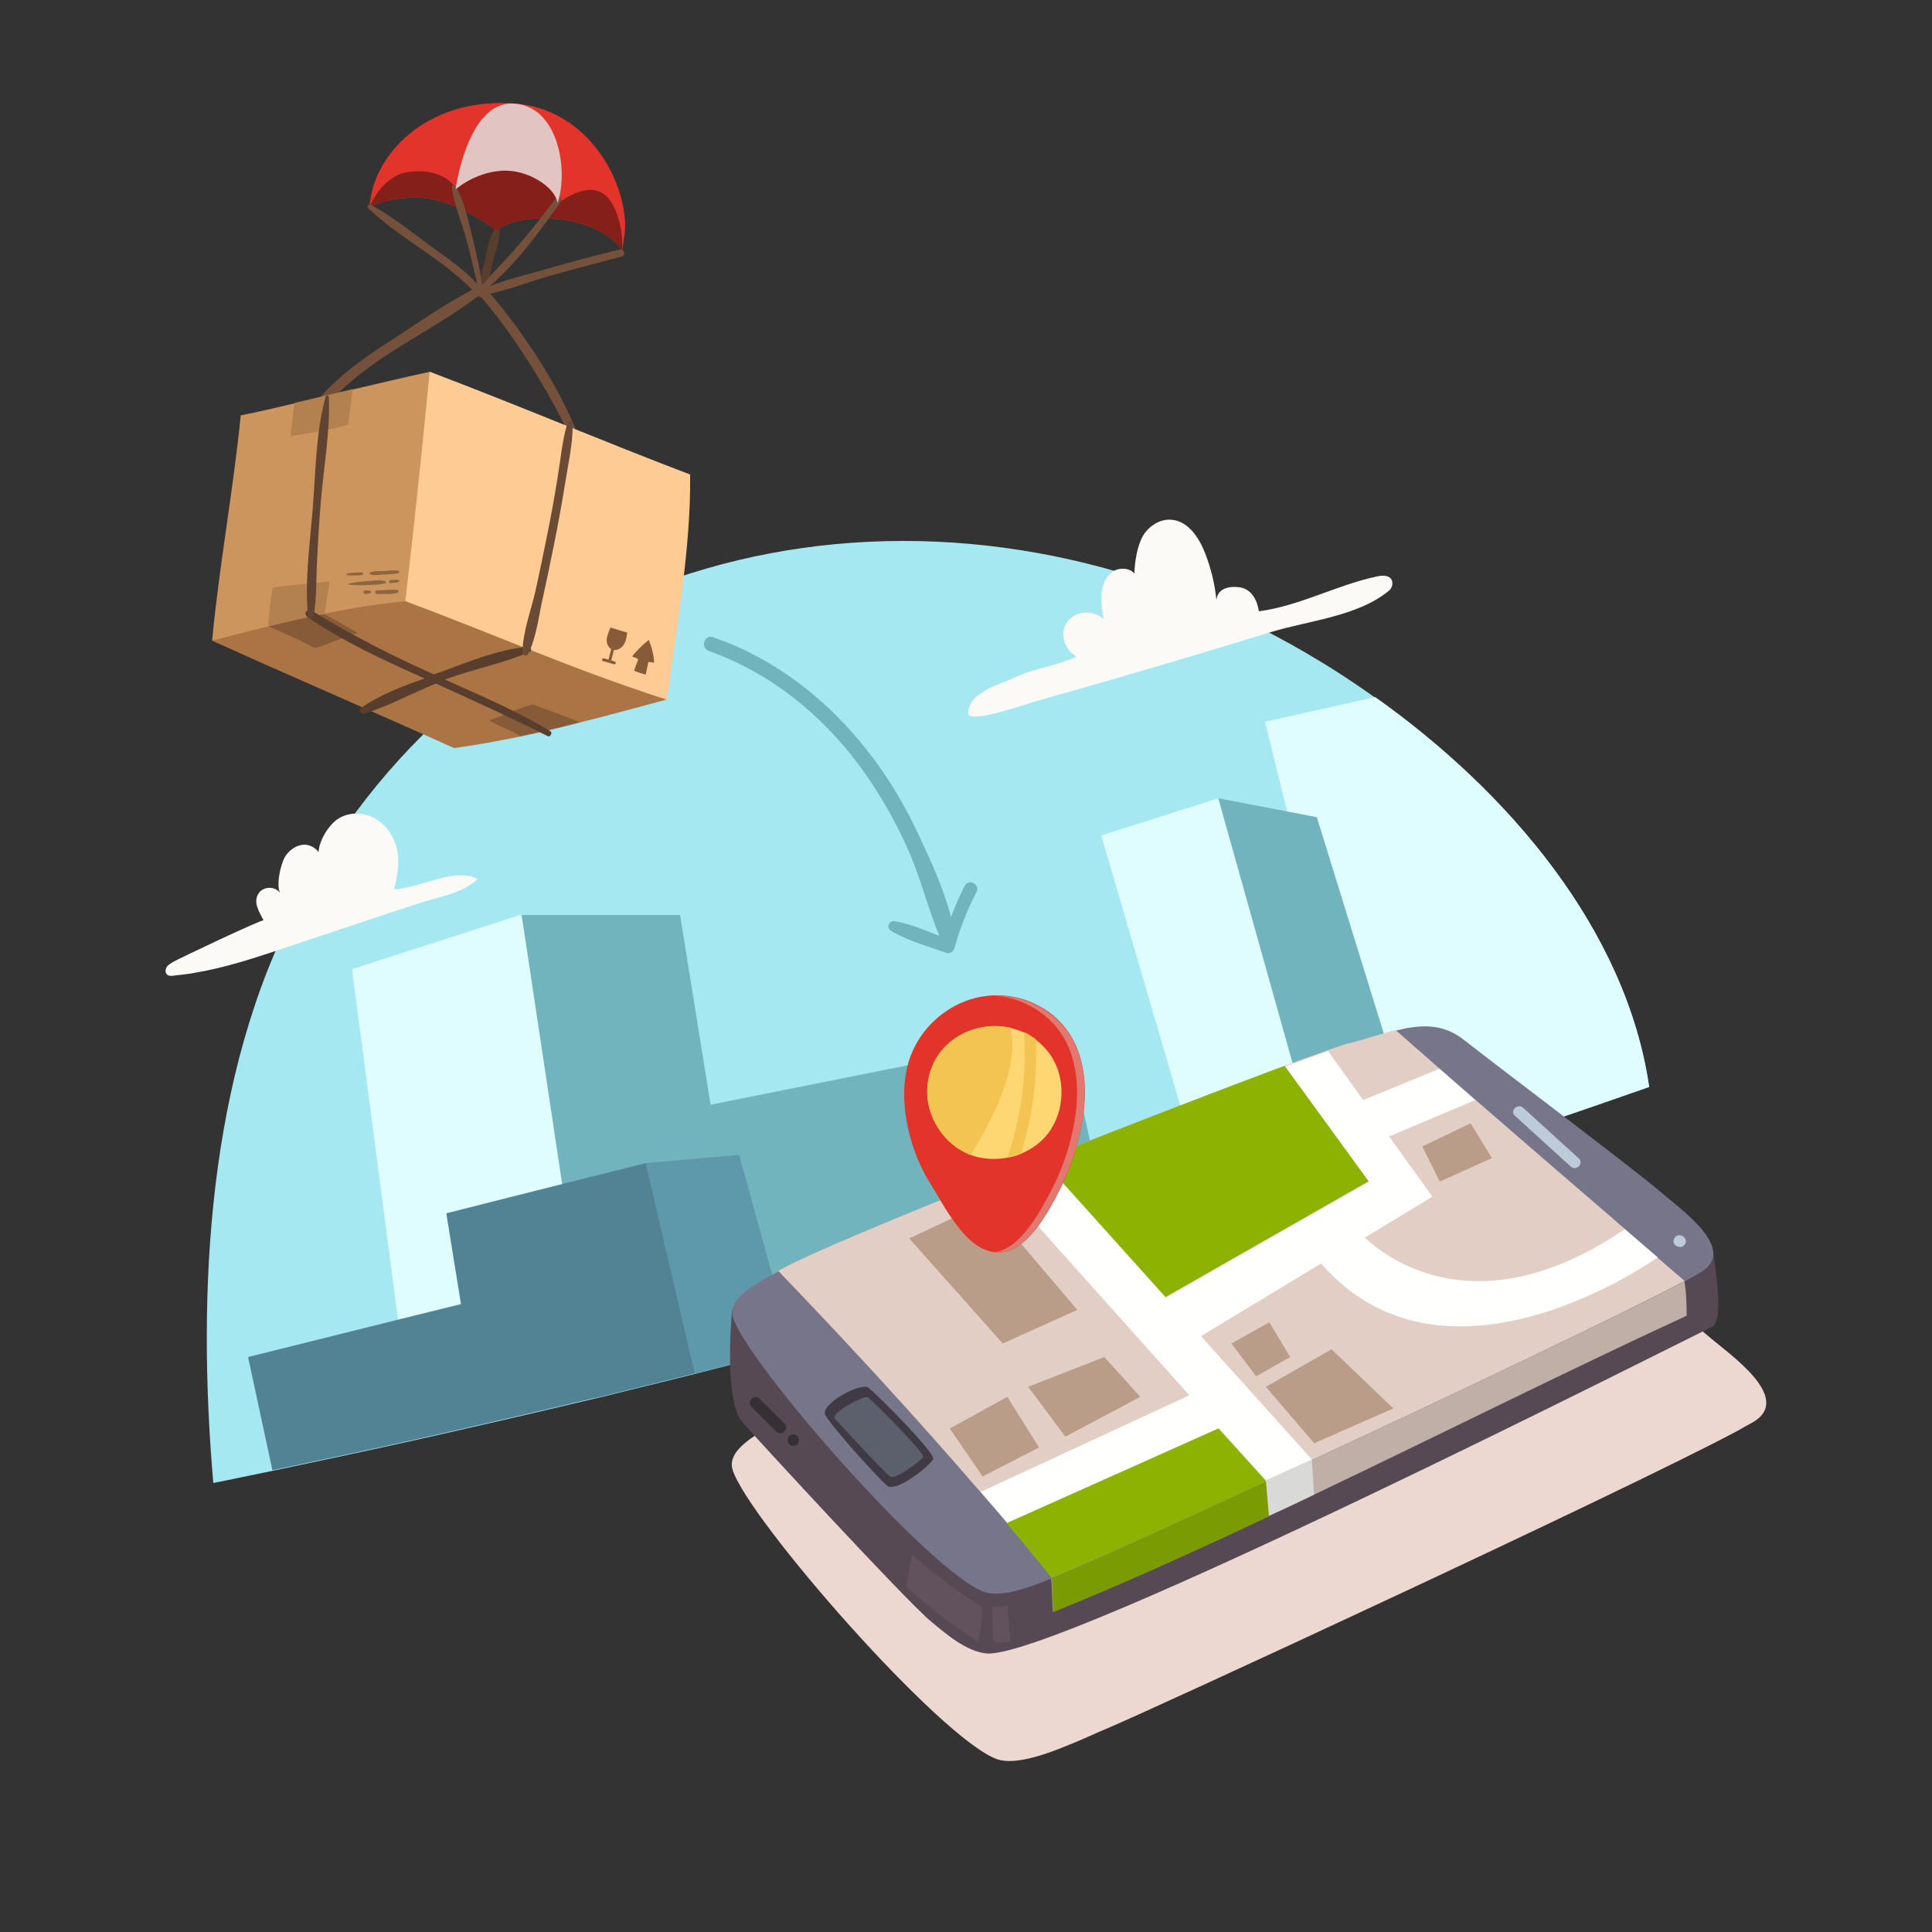 <?xml version="1.0" encoding="utf-8"?>
<!-- Generator: Adobe Illustrator 19.0.0, SVG Export Plug-In . SVG Version: 6.00 Build 0)  -->
<svg version="1.1" xmlns="http://www.w3.org/2000/svg" xmlns:xlink="http://www.w3.org/1999/xlink" x="0px" y="0px"
	 viewBox="0 0 500 500" style="enable-background:new 0 0 500 500;" xml:space="preserve">
<rect x="0" y="0" width="500" height="500" fill="#333333" stroke="none"/>
<style type="text/css">
	.st0{display:none;}
	.st1{display:inline;fill:#FFFFFF;}
	.st2{fill:#A5E8F1;}
	.st3{fill:#DFFDFF;}
	.st4{fill:#71B4BD;}
	.st5{fill:#528394;}
	.st6{fill:#5E98AB;}
	.st7{fill:#FBFAF6;}
	.st8{fill:#EDD8D1;}
	.st9{fill:#564953;}
	.st10{fill:#BFAFA7;}
	.st11{fill:#7A9C02;}
	.st12{fill:#77758A;}
	.st13{fill:#E2CEC5;}
	.st14{fill:#8CB302;}
	.st15{fill:#403A44;}
	.st16{fill:#5C606C;}
	.st17{fill:#BDCBD8;}
	.st18{fill:#FFFFFD;}
	.st19{fill:#D9D9D7;}
	.st20{fill:#B99D88;}
	.st21{fill:#362F34;}
	.st22{fill:#61525E;}
	.st23{fill:#593D2D;}
	.st24{fill:#E2342B;}
	.st25{fill:#851F1A;}
	.st26{fill:#75513B;}
	.st27{fill:#AA7445;}
	.st28{fill:#875B37;}
	.st29{fill:#CC955D;}
	.st30{fill:#FECB94;}
	.st31{fill:#B3804F;}
	.st32{fill:#6B4A36;}
	.st33{fill:#614331;}
	.st34{fill:#8C663F;}
	.st35{fill:#E2C4C2;}
	.st36{fill:#E27971;}
	.st37{fill:#FED772;}
	.st38{fill:#F3C452;}
</style>
<g id="BACKGROUND" class="st0">
	<rect id="XMLID_3_" class="st1" width="500" height="500"/>
</g>
<g id="OBJECTS">
	<g id="XMLID_4_">
		<path id="XMLID_7_" class="st2" d="M426.8,281.3c-19.4,6.8-38.8,13.4-58.3,19.8c-4,1.3-8,2.6-12.1,3.9c-4.1,1.3-8.3,2.6-12.4,4
			c-9.7,3.1-19.4,6.1-29.2,9.1c-8.7,2.7-17.4,5.3-26.1,7.8c-27.8,8.2-55.7,15.9-83.7,23.2c-8.4,2.2-16.8,4.3-25.3,6.5
			c-7.9,2-15.9,3.9-23.8,5.9c-0.7,0.2-1.4,0.3-2.2,0.5c-15.5,3.7-31.1,7.3-46.7,10.8c-12.2,2.7-24.4,5.3-36.7,7.9
			c-5,1-10,2.1-15.1,3.1c-4.3-49.7-1.5-105.7,21.9-149.8c47.8-90.1,152.8-116.7,243.2-74.3c11.8,5.5,23.9,12.5,35.5,20.8
			C390.6,205,420.9,240.8,426.8,281.3z"/>
		<path id="XMLID_10_" class="st3" d="M426.8,281.3c-19.4,6.8-38.8,13.4-58.3,19.8c-4,1.3-8,2.6-12.1,3.9l-23.3-95l-5.7-23.2
			l28.5-6.4C390.6,205,420.9,240.8,426.8,281.3z"/>
		<path id="XMLID_13_" class="st3" d="M344,308.9c-9.7,3.1-19.4,6.1-29.2,9.1l-29.8-101.8l30.3-9.6L344,308.9z"/>
		<path id="XMLID_16_" class="st4" d="M368.5,301c-4,1.3-8,2.6-12.1,3.9c-4.1,1.3-8.3,2.6-12.4,4l-28.7-102.3l17.8,3.4l7.7,1.5
			L368.5,301z"/>
		<path id="XMLID_19_" class="st3" d="M156,361.3c-0.7,0.2-1.4,0.3-2.2,0.5c-15.5,3.7-31.1,7.3-46.7,10.8
			c-1.4-10.4-2.7-20.7-4.1-31.1c-4-30.3-7.9-60.5-11.9-90.7c14.7-4.7,29.2-9.4,43.8-14.1c4.7,22.6,9.1,45.7,12.9,69
			C151,324.3,153.8,342.9,156,361.3z"/>
		<path id="XMLID_22_" class="st4" d="M288.8,325.8c-27.8,8.2-55.7,15.9-83.7,23.2c-8.4,2.2-16.8,4.3-25.3,6.5
			c-7.9,2-15.9,3.9-23.8,5.9c-0.7,0.2-1.4,0.3-2.2,0.5l-8.3-55.4L135,236.8h41l7.9,49.1l92.1-18.4L288.8,325.8z"/>
		<path id="XMLID_25_" class="st5" d="M179.9,355.4c-7.9,2-15.9,3.9-23.8,5.9c-0.7,0.2-1.4,0.3-2.2,0.5
			c-15.5,3.7-31.1,7.3-46.7,10.8c-12.2,2.7-24.4,5.3-36.7,7.9l-6.3-29.3l38.9-9.7l16.2-4l-3.8-23.5l30.1-7.6l2.4-0.6l19.2-4.8
			L179.9,355.4z"/>
		<path id="XMLID_28_" class="st6" d="M205.1,349c-8.4,2.2-16.8,4.3-25.3,6.5l-12.7-54.5l24.2-2.1L205.1,349z"/>
		<path class="st7" d="M278.6,169.9c-3.1-1.6-4.5-6-2.4-9c2.1-2.9,6.9-3.2,9.4-0.6c-0.4-2.1-0.7-4.8-0.5-6.9
			c0.2-2.1,1.1-4.2,2.8-5.4c1.7-1.2,4.3-1.1,5.7,0.4c0-2.9,0.8-7.5,2.3-9.9c1.5-2.4,4.3-4.2,7.1-4c4.4,0.2,7.3,4.6,8.9,8.7
			c1.5,3.9,2.5,7.9,2.9,12.1c0.3-3,3.2-3.7,6.1-3.3c3.1,0.5,4.5,3.5,4.9,6.2c10.6-1.4,20.1-6.8,30.5-9c1.3-0.3,2.9-0.4,3.7,0.6
			c0.7,1,0.3,2.5-0.7,3.2c-8,6.5-20.5,7.6-30.1,10.5c-11.8,3.6-23.6,7.2-35.4,10.6c-8.8,2.6-17.7,5.1-26.5,7.6
			c-1.3,0.4-16.6,5.7-16.7,3c-0.2-5.5,8.1-7.5,12.1-9.4C267.8,172.9,273.7,172.3,278.6,169.9z"/>
		<path id="XMLID_32_" class="st7" d="M50.2,251.8c-1.7,0.3-3.5,0.5-5.3,0.7c-0.6,0.1-1.3,0.1-1.7-0.3c-0.5-0.5-0.4-1.3-0.1-1.9
			c0.4-0.6,1-0.9,1.6-1.3c1.7-1,23.3-11.2,23.5-10.8c-1-2.1-2.9-4.7-1.2-7.1c1.2-1.7,4.1-1.8,5.4-0.1c-0.8-2.3,0-6,0.9-8.3
			c0.9-2.3,3.2-4.1,5.6-4.1c2.5,0.1,4.8,2.5,4.3,4.9c-2.2-3,0.7-8.6,3.5-11c2.8-2.4,7.1-2.5,10.3-0.7c3.2,1.8,5.3,5.2,5.9,8.8
			c0.5,3.2-0.2,6.5-0.9,9.6c4.4-0.4,8.6-2.1,12.9-3.1c2.9-0.7,6.2-1,8.7,0.4c-3.8,3.7-10.1,4.6-15,6.2c-11.4,3.8-22.7,7.5-34,11.3
			C66.3,247.8,58.6,250.4,50.2,251.8z"/>
	</g>
	<g id="XMLID_33_">
		<path id="XMLID_36_" class="st8" d="M453.6,368.1c-1.1,0.6-2.6,1.4-4.3,2.4c-29.9,15.9-151,71.9-163.2,77c-2.5,1-5.7,2.6-9.3,4
			c-6.7,2.8-14.2,5.3-18.7,3.8c-14.6-5.1-64.5-62.2-68.5-74.9c-1.7-5.4,7.1-9.8,12.5-12.6c0.7-0.3,1.3-0.7,1.8-0.9
			c16-8.9,143.7-58.8,154.6-61.3c3.9-0.9,7.9-2.4,11.9-3.4c6.3-1.6,12.6-2.1,18.4,2.4c10.7,8.4,46.9,35.6,53.8,41.6
			C447.6,350.5,464.3,361.9,453.6,368.1z"/>
		<path id="XMLID_39_" class="st9" d="M189.5,339c-0.5,4.6-1.8,23.6,2.5,28.9c2.5,3,42.4,46.3,48.9,51.7c4,3.3,9,7.7,14.3,8.3
			c17.3,2,183-82.3,187.7-84.4c3.4-1.5,1.1-14.3,0.4-20.1L189.5,339z"/>
		<path id="XMLID_42_" class="st10" d="M436.5,340.5c-31.6,14.6-64.3,31-96.4,46.3c-3.9,1.9-7.8,3.7-11.7,5.5
			c-19.1,9-37.8,17.5-55.9,24.8c-0.2-2.3-0.2-7.5-0.6-9.5c18.5-8.5,37-17.1,55.6-25.6c36.3-16.7,72.4-33.9,108.4-50.5
			C436.4,334.2,436.5,337.5,436.5,340.5z"/>
		<path id="XMLID_45_" class="st11" d="M328.5,392.4c-19.1,9-37.8,17.5-55.9,24.8c-0.2-2.3-0.2-7.5-0.6-9.5
			c18.5-8.5,37-17.1,55.6-25.6L328.5,392.4z"/>
		<path id="XMLID_48_" class="st12" d="M440.1,329.3c-1,0.6-2.4,1.4-4.1,2.3c-28.4,15-143.2,68.2-154.8,73c-2.3,1-5.5,2.4-8.8,3.8
			c-6.3,2.6-13.5,5.1-17.7,3.6c-13.8-4.9-61.2-59-65-71c-1.6-5.2,6.8-9.3,11.9-12c0.6-0.3,1.2-0.6,1.7-0.9
			c15.2-8.4,136.4-55.8,146.7-58.2c3.7-0.9,7.5-2.3,11.3-3.2c6-1.5,11.9-2,17.4,2.3c10.2,8,44.5,33.8,51.1,39.5
			C434.4,312.6,450.2,323.3,440.1,329.3z"/>
		<path id="XMLID_51_" class="st13" d="M436,331.5c-16,8.5-59.4,29.1-96.4,46.3c-4,1.9-8,3.7-11.9,5.5c-0.1,0-0.1,0.1-0.2,0.1
			c-23.3,10.8-42,19.3-46.4,21.1c-2.3,1-5.5,2.4-8.8,3.8c-3.8-4.8-7.7-9.5-11.7-14.2c-2.3-2.7-4.6-5.4-6.9-8
			c-16.9-19.6-34.5-38.7-52.3-57.2c0.6-0.3,1.2-0.6,1.7-0.9c6-3.3,28.6-12.8,54.4-23.1c4-1.6,8-3.2,12.1-4.8
			c23.1-9.2,47.1-18.4,62.9-24.3c4.4-1.6,8.2-3,11.1-4c3.1-1.1,5.2-1.8,6.3-2c3.7-0.9,7.5-2.3,11.3-3.2c3.8,3.3,7.5,6.6,11.3,9.9
			c3.1,2.7,6.2,5.4,9.3,8.1c12,10.4,24,20.8,36,31.1l11.1,9.7C431.3,327.5,433.6,329.5,436,331.5z"/>
		<path id="XMLID_54_" class="st14" d="M354.2,305.7l-52.6,30l-32-35.6c23.1-9.2,47.1-18.4,62.9-24.3L354.2,305.7z"/>
		<path id="XMLID_55_" class="st15" d="M213.6,366.2c1.8,3.3,14.1,16.8,16,18.3c2.4,1.9,11.3-5.4,11.9-6.9
			c0.6-1.6-14.7-16.9-16.8-18.5C222.8,357.7,212.1,363.4,213.6,366.2z"/>
		<path id="XMLID_58_" class="st16" d="M216,367.1c0,0,13.2,14.4,14.5,15.1s7.8-4.1,8.4-5.1s-13.4-14.9-14.3-15.5
			S214.9,365.7,216,367.1z"/>
		<path id="XMLID_59_" class="st17" d="M408.6,299.8c-4.8-4.4-9.6-8.7-14.4-13.1c-1.4-1.3-3.6,0.8-2.1,2.1
			c4.8,4.4,9.6,8.7,14.4,13.1C407.9,303.2,410,301.1,408.6,299.8z"/>
		<path id="XMLID_62_" class="st18" d="M429,325.4c0,0-54.5,39.1-87.1,1.6l-31.1,18.8l28.8,32c-4,1.9-8,3.7-11.9,5.5l-12.2-13.7
			l-54.8,24.5c-2.3-2.7-4.6-5.4-6.9-8l54-25L257.6,305c4-1.6,8-3.2,12.1-4.8l32,35.6c14.6-8.4,52.6-30,52.6-30l-21.7-29.8
			c4.4-1.6,8.2-3,11.1-4l9.1,12.7l19.7-8.1c3.1,2.7,6.2,5.4,9.3,8.1l-22.3,9.4l11.2,15.6l-17.5,10.6c9.1,8.4,32.5,21.5,67.3-2.2
			L429,325.4z"/>
		<path class="st19" d="M340.1,386.8c-3.9,1.9-7.8,3.7-11.7,5.5l-0.8-9.2l11.9-5.4L340.1,386.8z"/>
		<path id="XMLID_66_" class="st14" d="M327.6,383.2l-0.2,0.3c-23.3,10.8-42,19.3-46.4,21.1c-2.3,1-5.5,2.4-8.8,3.8
			c-3.8-4.8-7.7-9.5-11.7-14.2l54.8-24.5L327.6,383.2z"/>
		<polygon id="XMLID_69_" class="st20" points="235.3,320.5 255.2,311.2 278.8,339 259.5,347.7 		"/>
		<polygon id="XMLID_70_" class="st20" points="266.1,358.9 275.7,371.8 295.1,361.5 285.8,351.2 		"/>
		<polygon id="XMLID_71_" class="st20" points="245.8,369.7 260.7,361.5 268.9,374.6 254.3,382.1 		"/>
		<polygon id="XMLID_72_" class="st20" points="318.7,347.7 328.5,342.2 333.9,351.2 325.1,356.2 		"/>
		<polygon id="XMLID_73_" class="st20" points="327.6,358.9 344.6,349.2 360.6,364.5 340.1,373.5 		"/>
		<polygon id="XMLID_74_" class="st20" points="368.1,296.7 380.6,290.7 386.1,299.7 372.6,305.8 		"/>
		<path id="XMLID_75_" class="st21" d="M203,368.4c-2.1-2.1-4.3-4.3-6.4-6.4c-1.4-1.4-3.5,0.8-2.1,2.1c2.1,2.1,4.3,4.3,6.4,6.4
			C202.3,371.9,204.4,369.7,203,368.4z"/>
		<path id="XMLID_76_" class="st21" d="M205.3,371.2c-1.9,0-1.9,3,0,3C207.2,374.2,207.2,371.2,205.3,371.2z"/>
		<path id="XMLID_79_" class="st22" d="M236,402.3c-0.4,2-0.9,5.1-1.5,8.3c5.8,5.3,12.1,10.1,18.6,14.3c0.7-2.8,1.1-6,1-9
			C247.8,411.9,241.7,407.3,236,402.3z"/>
		<path id="XMLID_82_" class="st22" d="M261.5,424.8c-0.2-3.1-0.6-6.3-0.8-9.4c-1.1,0.5-2.8,0.6-4,0.4c0.1,3,0.2,6,0.3,9
			C258,425.3,260.3,425.1,261.5,424.8z"/>
		<path id="XMLID_83_" class="st17" d="M434.8,319.7c-0.1,0-0.2,0-0.2,0c-0.8-0.1-1.5,0.8-1.5,1.5c0,0.9,0.7,1.4,1.5,1.5
			c0.1,0,0.2,0,0.2,0c0.8,0.1,1.5-0.8,1.5-1.5C436.2,320.3,435.6,319.8,434.8,319.7z"/>
	</g>
	<path id="XMLID_86_" class="st4" d="M249.7,229.2c-1.4,2.7-2.5,5.4-3.6,8.1c-1.7-6.7-4.7-13.4-7.5-19.4
		c-3.8-8.4-8.4-16.4-14.1-23.6c-10.4-13.3-24-23.9-40-29.4c-2.3-0.8-3.3,2.8-1,3.6c15.6,5.5,28.9,16.2,38.8,29.5
		c4.9,6.6,9,13.7,12.4,21.2c3.4,7.4,5.3,15.5,8.4,23c-3.8-1.5-7.6-3.1-11.5-3.8c-1.4-0.3-2.4,1.6-1,2.5c4.4,2.6,9.6,4,14.3,5.7
		c0.9,0.3,1.9-0.4,2.1-1.2c1.4-5,3.2-9.7,5.6-14.3C253.9,229,250.8,227.2,249.7,229.2z"/>
	<g>
		<path id="XMLID_88_" class="st23" d="M129.2,59.1c-0.1-0.3-0.5-0.4-0.8-0.2c-1.8,2.1-2.2,5.3-2.8,8c-0.8,3.1-1.7,6.3-1.9,9.5
			c-0.1,0.9,1.2,0.9,1.5,0.2c1.2-3.1,1.8-6.6,2.6-9.8C128.5,64.3,129.6,61.7,129.2,59.1z"/>
		<path class="st24" d="M161,64.7c-3.8-5.2-11.1-7.6-17.9-8.1c-9-0.6-13.8,2.1-14.8,3.2c-1.1-1.6-9.6-6.8-16.2-8.2
			c-5.7-1.2-12.8,0.1-16.5,2c0-0.5,0.1-1,0.2-1.6c1.8-13.5,16-26.9,37.6-25.2c17.4,1.4,27.8,17.7,28.4,31.1
			C161.8,60,161.4,62.8,161,64.7z"/>
		<path class="st25" d="M161,64.7c-3.8-5.2-11.1-7.6-17.9-8.1c-9-0.6-13.8,2.1-14.8,3.2c-1.1-1.6-9.6-6.8-16.2-8.2
			c-5.7-1.2-12.8,0.1-16.5,2c0,0,3.1-7.9,9.7-9c6.5-1.2,11.6,1.6,12.7,4.4c0,0,4.8-4.3,11.7-4.8c6.9-0.5,14.2,4.4,14.7,8.5
			c0,0,5.6-4.7,10.2-3.3C159.2,50.6,161.4,59.1,161,64.7z"/>
		<path id="XMLID_89_" class="st26" d="M160.4,64.6c-6.5,1.5-12.9,3.3-19.3,5.1c-4.7,1.4-9.8,2.5-14.4,4.4
			c7.1-6.1,13.2-14.5,18.5-22c0.6-0.8-0.7-1.5-1.3-0.8c-3.5,4.6-7,9.1-10.8,13.4c-2.7,3.1-5.7,5.9-8.3,9.1c0,0,0,0,0,0
			c-0.6-4.1-1.5-8.2-2.5-12.2c-1.1-4.5-2.1-9.4-4.4-13.4c-0.3-0.6-1.1-0.2-1,0.4c0.7,4.5,2.6,9,3.8,13.4c1.1,3.8,1.9,7.7,2.8,11.5
			c-2.9-3.3-6.5-5.8-10.1-8.4c-5.7-4.1-11.2-8.7-17.4-12.1c-0.6-0.3-1.2,0.4-0.7,0.9c8.3,7.9,18.9,12.9,26.9,21.1
			c-7.3,3.8-14.2,8.7-21,13.1c-6.7,4.3-13.2,8.8-18.5,14.9c-1.1,1.3,1,2.9,2.2,1.6c10.6-12.2,26.2-18.3,38.9-28
			c0.2,0.2,0.4,0.2,0.7,0.2c8.9,10.6,16,22.1,22.3,34.5c0.6,1.2,2.5,0.4,1.9-0.9C143.4,98,135.6,86.4,126.9,76
			c5.3-1.2,10.5-3.2,15.7-4.7c6.1-1.7,12.2-3.3,18.3-4.9C162,66.1,161.6,64.3,160.4,64.6z"/>
		<path class="st27" d="M54.9,165.8c17.3,7.9,44.3,19.5,62.6,27.8c6-0.8,11.7-1.9,17.2-3c5.3-1.1,10.4-2.3,15.3-3.6
			c8-2,15.6-4.1,22.7-6c-19.3-7.9-47.2-18-67.8-25.5C90,155.9,67.7,161.1,54.9,165.8z"/>
		<path class="st28" d="M69.4,162.1c4.2,1.8,8.1,3.5,12.1,5.6c3.7-1,7.4-2.9,11.1-3.9c-2.7-1.5-5.9-3.4-8.7-4.9
			C78.8,159.3,74.3,160.7,69.4,162.1z"/>
		<path class="st29" d="M54.9,165.8c4.7-1.2,9.6-2.5,14.5-3.7c4.8-1.2,9.7-2.3,14.6-3.3c7-1.4,14.1-2.6,21-3.2
			c2.9-19.4,6-38.1,6.3-59.4c-6.5,1.4-13.2,3-20,4.6c-5,1.2-10.1,2.4-15.1,3.6c-4.7,1.1-9.4,2.2-13.9,3.1
			C60.4,126.7,56.7,146.5,54.9,165.8z"/>
		<path class="st30" d="M104.9,155.6c2.4-20.6,4.2-37.9,6.3-59.4c22.7,8.6,44.8,18,67.4,26.6c0.3,19-3.9,42.2-6,58.3
			C147.3,172.9,129.4,164.7,104.9,155.6z"/>
		<path class="st31" d="M75.2,112.9c1.7-0.4,10.3-1.5,14.9-3c0.4-3.1,0.8-6.1,1.2-9.2c-5,1.2-10.1,2.4-15.1,3.6
			C75.8,107,75.6,109.4,75.2,112.9z"/>
		<path class="st31" d="M69.4,162.1c4.8-1.2,9.7-2.3,14.6-3.3c0.4-2.8,0.9-5.5,1.3-8.3c-5,0.4-9.8,1-14.7,1.5
			C70,155.1,69.6,158.7,69.4,162.1z"/>
		<path class="st28" d="M126.5,186.4c2,1.2,6,2.8,8.2,4.1c5.3-1.1,10.4-2.3,15.3-3.6c-3.4-1.5-8.6-3.2-12.1-4.6
			C133,183.6,130.1,185.4,126.5,186.4z"/>
		<path class="st28" d="M163.6,169.9c1-1.4,2.7-3,4.3-4.3c0.8,2,1.3,3.9,1.4,5.9c-0.5-0.1-1-0.1-1.5-0.2c-0.2,1.1-0.5,2.2-0.7,3.3
			c-1-0.3-2-0.6-3-1c0.3-1,0.7-2,1.1-3C164.7,170.3,164.2,170.1,163.6,169.9z"/>
		<path class="st28" d="M158,162.4c-0.4,0.9-0.9,2.1-1,3.2c0,1,0.5,2.2,1.5,2.5c1.1,0.4,2.3-0.3,2.9-1.2c0.6-0.9,0.8-2.1,0.9-3.2
			C160.9,163.3,159.3,162.8,158,162.4z"/>
		<path class="st28" d="M156.4,170.4c0.4,0.1,0.7,0.2,1.1,0.3c0.2-1,0.5-1.9,0.7-2.9c0.1-0.5,0.9-0.2,0.7,0.3
			c-0.2,0.9-0.5,1.9-0.7,2.8c0.3,0.1,0.6,0.2,0.9,0.3c0.5,0.1,0.2,0.9-0.3,0.7c-0.9-0.3-1.9-0.6-2.8-0.8
			C155.6,171,155.9,170.2,156.4,170.4z"/>
		<path class="st23" d="M80.6,158c10.2,6.3,20.7,11.6,31.6,16.5c0,0,0,0,0.1,0c0.7-0.2,1.4-0.5,2.1-0.7c7-2.6,14.8-5.8,22.3-6.4
			c0.7-0.1,1.1,1,0.4,1.3c-6.9,3-14.7,4.5-21.8,7.1c0,0-0.1,0-0.1,0.1c9.2,4.1,18.5,8.1,27.2,13.3c0.7,0.4,0,1.7-0.7,1.3
			c-9.5-4.8-19.2-9.2-28.9-13.6c-6.2,2.5-12.3,5.9-18.6,7.8c-0.8,0.2-1.7-0.8-0.9-1.4c4.8-3.4,10.8-5.7,16.6-7.7
			c-0.1,0-0.1-0.1-0.2-0.1c-10.3-4.6-20.8-9.4-30.1-15.8C78.4,158.8,79.5,157.4,80.6,158z"/>
		<path class="st32" d="M138.5,153.3c1.1-4.9,2.1-9.9,3.1-14.8s1.9-9.9,2.7-14.9c0.8-4.7,1.2-9.7,2.6-14.3c0.2-0.8,1.3-0.4,1.3,0.3
			c0.1,5.2-1.2,10.6-2,15.8c-0.8,5-1.7,9.9-2.7,14.9c-1,4.9-2,9.9-3.1,14.8c-1,4.5-1.6,9.9-3.7,14.1c-0.4,0.8-1.5,0.5-1.5-0.4
			C135.3,163.7,137.3,158.3,138.5,153.3z"/>
		<path class="st33" d="M84.3,102.6c0.1-0.4,0.8-0.3,0.8,0.1c0.4,9.1-1.4,18.5-2.1,27.6c-0.4,4.7-0.7,9.4-0.9,14.1
			c-0.3,4.9-0.1,10.1-0.9,14.9c-0.1,0.8-1.5,1-1.5,0c-0.9-9.3,0.6-19.2,1.3-28.5C81.7,121.6,81.8,111.5,84.3,102.6z"/>
		<path class="st34" d="M95.7,148.2c1-0.5,2.3-0.4,3.4-0.4c1.3-0.1,2.7-0.3,4-0.1c0.3,0.1,0.3,0.6,0,0.6c-1.3,0.4-2.6,0.3-3.9,0.4
			c-1.1,0.1-2.4,0.3-3.4-0.1C95.6,148.5,95.5,148.2,95.7,148.2z"/>
		<path class="st34" d="M89.7,148.5c0.7-0.2,1.5-0.3,2.3-0.3c0.7,0,1.4-0.2,2,0.1c0.1,0.1,0.1,0.2,0,0.3c-0.6,0.4-1.3,0.3-2,0.3
			c-0.8,0-1.5,0.1-2.3-0.1C89.6,148.8,89.6,148.6,89.7,148.5z"/>
		<path class="st34" d="M101.1,150.1c0.4,0,0.8,0,1.2-0.1c0.3,0,0.5,0,0.7,0.1c0,0,0,0,0.1,0c0.3,0,0.3,0.5,0,0.5c0,0,0,0-0.1,0
			c-0.2,0.2-0.4,0.2-0.7,0.2c-0.4,0-0.8,0.1-1.2,0.1C100.6,151.1,100.5,150.2,101.1,150.1z"/>
		<path class="st34" d="M90.3,151c1.5-0.3,3.1-0.5,4.7-0.6c1.5-0.1,3.2-0.4,4.7,0c0.3,0.1,0.3,0.5,0,0.5c-1.5,0.5-3.1,0.4-4.7,0.5
			c-1.6,0.1-3.1,0.1-4.7-0.1C90.1,151.4,90.1,151.1,90.3,151z"/>
		<path class="st34" d="M97.5,152.8c1.8,0,3.6-0.3,5.4-0.1c0.3,0,0.3,0.6,0,0.7c-1.7,0.5-3.7,0.3-5.4,0.3
			C97,153.7,96.9,152.8,97.5,152.8z"/>
		<path class="st34" d="M94.5,152.8c0.2,0,0.4,0,0.7,0c0.1,0,0.2,0,0.3,0c0.1,0,0.2,0.1,0.3,0.1c0.3,0,0.3,0.5,0,0.6
			c-0.1,0-0.2,0.1-0.3,0.1c-0.1,0-0.2,0.1-0.3,0.1c-0.2,0-0.4,0-0.7,0C94,153.8,93.9,152.8,94.5,152.8z"/>
		<path class="st35" d="M144.3,52.6c2.9-8.6,0.2-25.4-11.6-25.8c-11.8-0.4-14.8,22.2-14.8,22.2s4.8-4.3,11.7-4.8
			C136.5,43.6,143.8,48.5,144.3,52.6z"/>
	</g>
	<g id="XMLID_87_">
		<path id="XMLID_103_" class="st24" d="M274.3,307.8c-3,5.9-8.9,17.2-16.8,16.3c-4.2-0.5-7.6-3.8-10.4-7.7
			c-2.6-3.5-4.6-7.4-6.4-10.2c-5.8-9.2-9.1-23.7-4.6-34c2.6-5.9,7.2-10.2,12.5-12.6c6.3-2.8,13.7-2.8,20.2,0.7
			c1.4,0.7,2.7,1.6,4,2.7C285.4,273.7,280.8,295,274.3,307.8z"/>
		<path id="XMLID_106_" class="st36" d="M272.7,263.1c-1.3-1.1-2.6-2-4-2.7c-3.7-2-7.8-2.9-11.7-2.7c3.3,0.1,6.6,1,9.7,2.7
			c1.4,0.7,2.7,1.6,4,2.7c12.7,10.6,8.1,32,1.5,44.7c-2.8,5.4-8,15.4-14.9,16.3c0,0,0.1,0,0.1,0c7.9,0.9,13.8-10.4,16.8-16.3
			C280.8,295,285.4,273.7,272.7,263.1z"/>
		<path id="XMLID_109_" class="st37" d="M271.2,293.4c-1.8,2.3-4.3,4.1-7,5.2c-1.1,0.5-2.3,0.8-3.5,1c-3.1,0.6-6.5,0.4-9.5-0.7
			c-6.9-2.6-11.7-10-11.2-17.4c0.7-11.6,11.8-17.7,21.5-15.5c1.2,0.3,2.3,0.7,3.5,1.2c1.1,0.5,2.1,1.1,3.1,1.9
			c1.3,1,2.5,2.2,3.6,3.7C275.9,278.7,275.7,287.5,271.2,293.4z"/>
		<path id="XMLID_112_" class="st38" d="M251.2,298.9c-6.9-2.6-11.7-10-11.2-17.4c0.7-11.6,11.8-17.7,21.5-15.5
			C264,275.7,256.9,289.9,251.2,298.9z"/>
		<path id="XMLID_113_" class="st38" d="M264.2,298.6c-1.1,0.5-2.3,0.8-3.5,1c3.6-10.5,5-21.4,4.3-32.5c1.1,0.5,2.1,1.1,3.1,1.9
			C268.5,279,267.2,289,264.2,298.6z"/>
	</g>
</g>
<g id="DESIGNED_BY_FREEPIK">
</g>
</svg>
